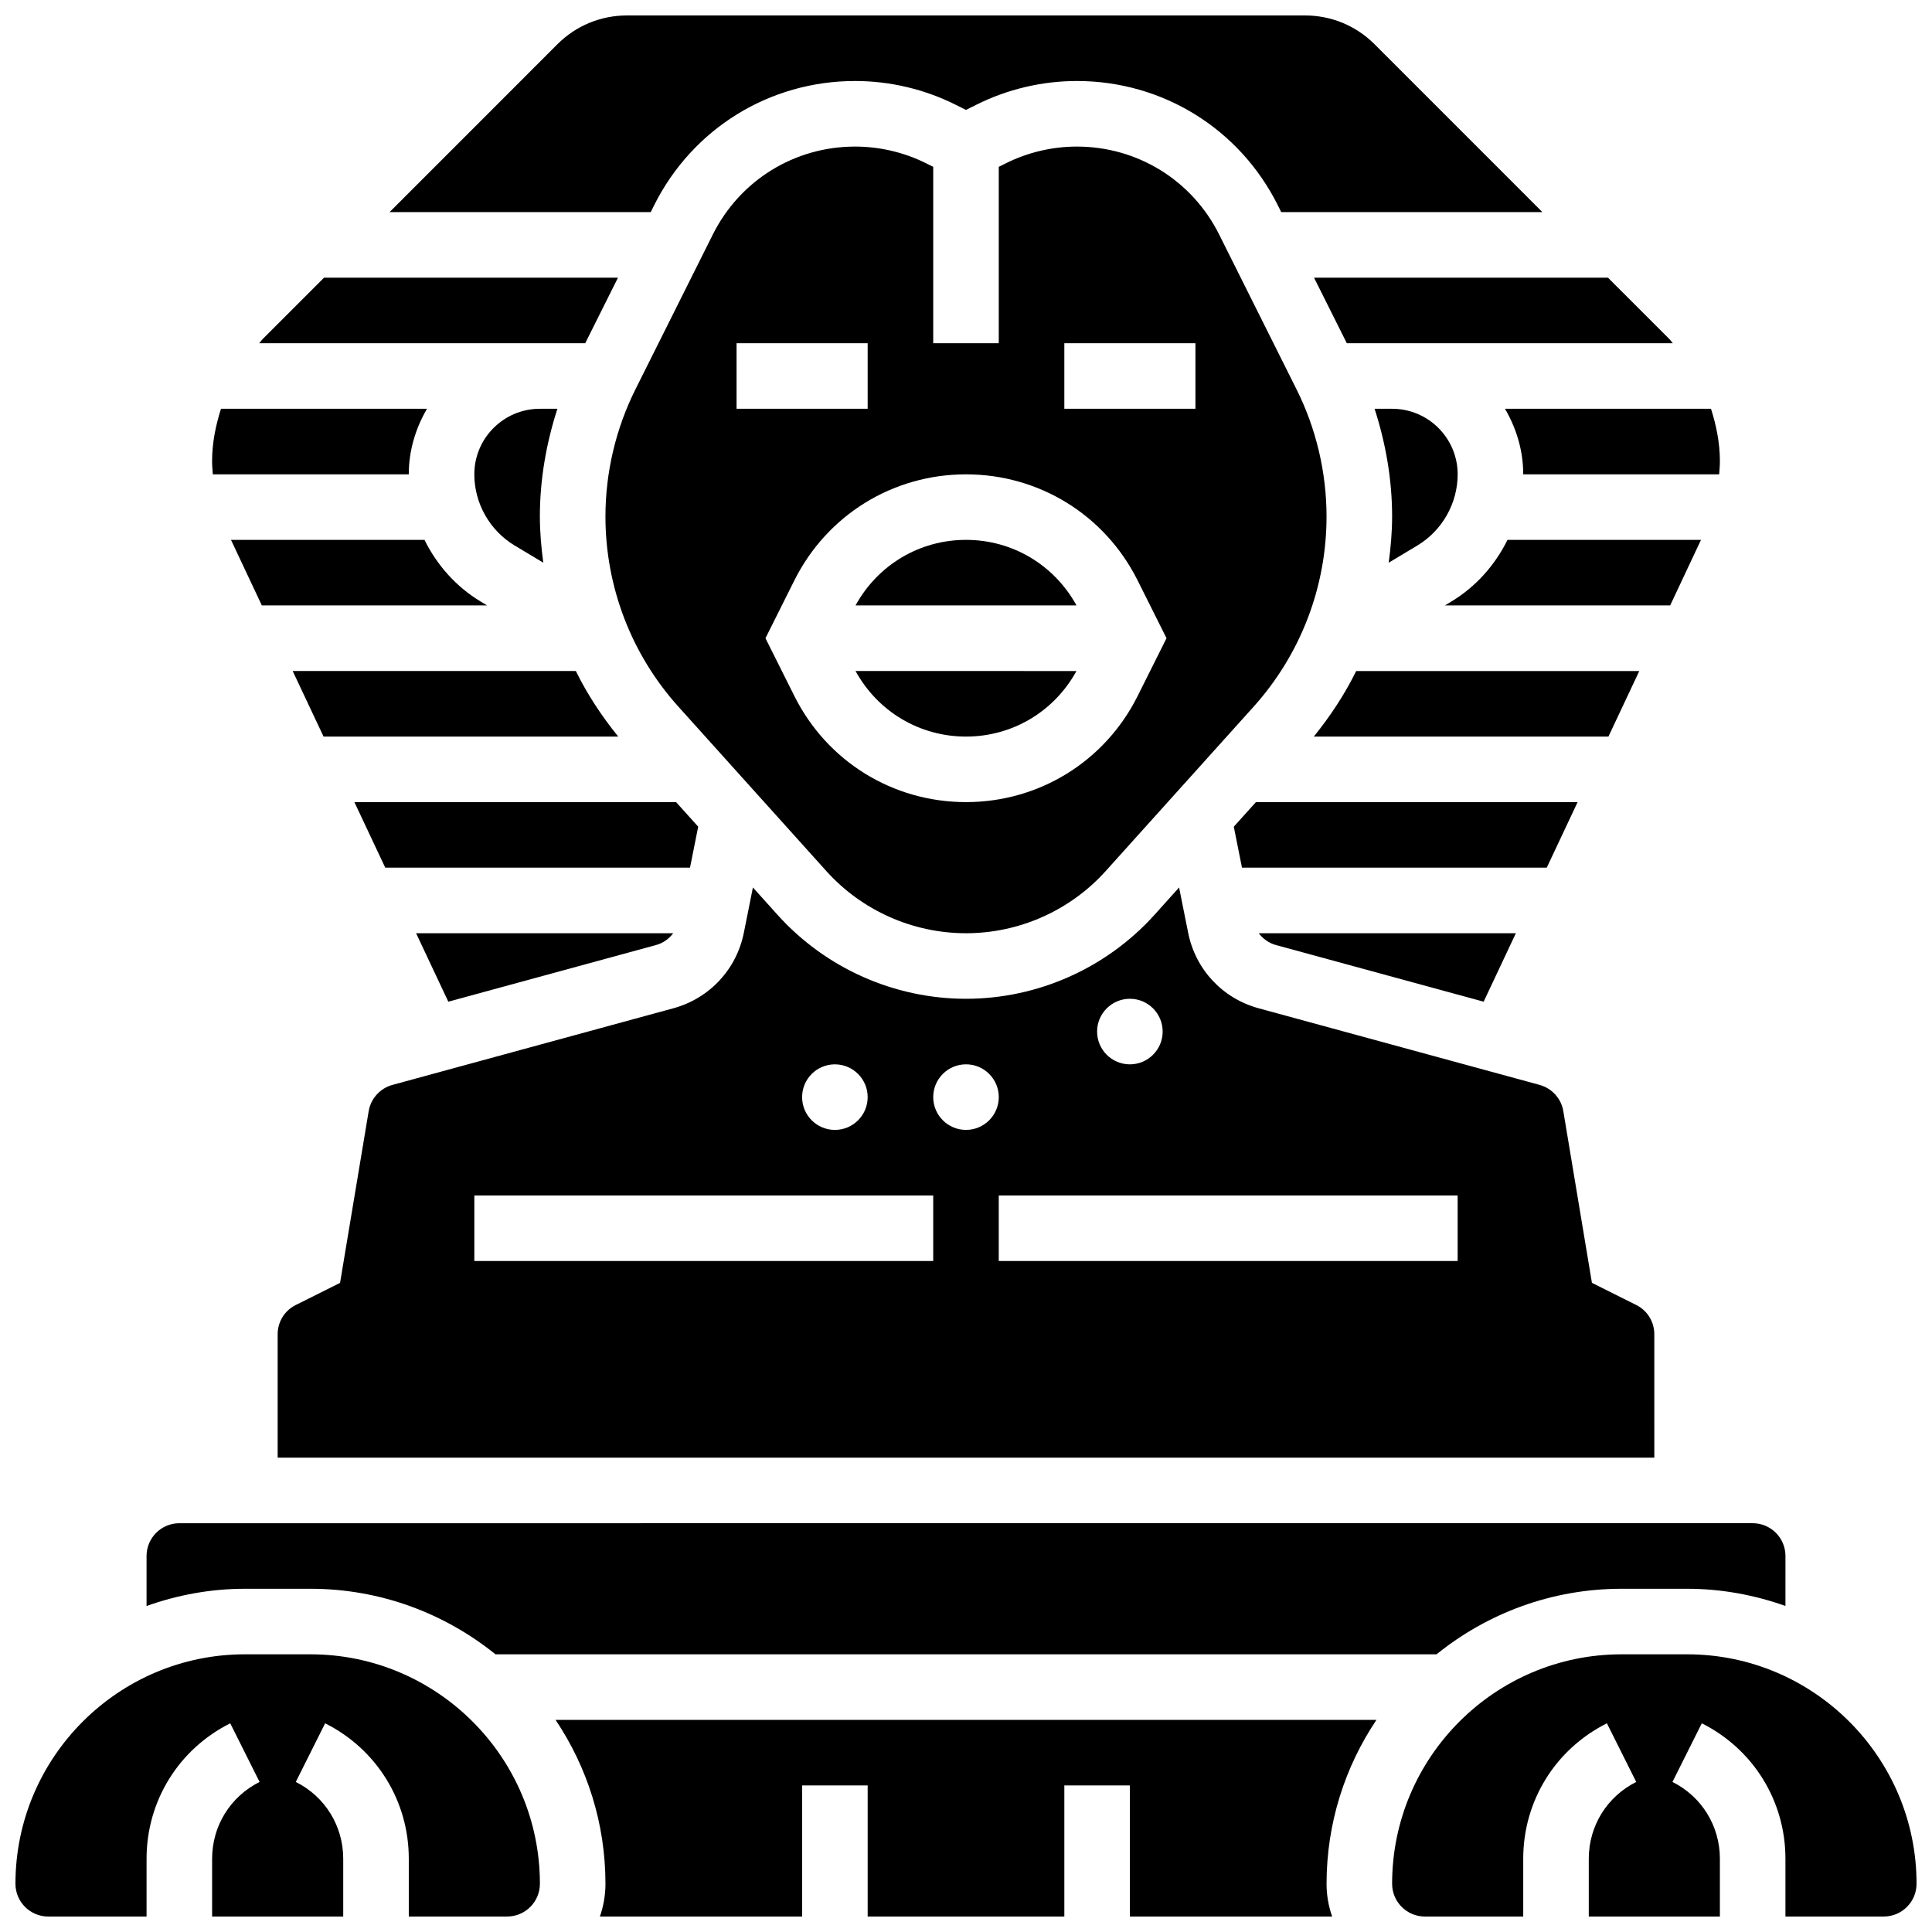 <?xml version="1.0" encoding="UTF-8"?>
<!-- Uploaded to: ICON Repo, www.svgrepo.com, Generator: ICON Repo Mixer Tools -->
<svg width="800px" height="800px" version="1.1" viewBox="144 144 512 512" xmlns="http://www.w3.org/2000/svg">
 <defs>
  <clipPath id="d">
   <path d="m148.09 582h139.91v69.902h-139.91z"/>
  </clipPath>
  <clipPath id="c">
   <path d="m247 148.09h306v52.906h-306z"/>
  </clipPath>
  <clipPath id="b">
   <path d="m291 599h218v52.902h-218z"/>
  </clipPath>
  <clipPath id="a">
   <path d="m512 582h139.9v69.902h-139.9z"/>
  </clipPath>
 </defs>
 <path d="m329.03 363.08-5.863-6.516h-85.25l8.176 17.371h80.766z"/>
 <path d="m562.08 356.57h-85.25l-5.863 6.516 2.172 10.855h80.766z"/>
 <path d="m317.87 394.44c1.875-0.512 3.414-1.652 4.543-3.129h-68.145l8.539 18.145z"/>
 <path d="m537.18 409.46 8.539-18.145h-68.137c1.129 1.477 2.668 2.613 4.543 3.129z"/>
 <path d="m221.56 321.82 8.184 17.375h78.09c-4.387-5.41-8.199-11.207-11.23-17.371z"/>
 <path d="m287.07 252.33c-9.582 0-17.371 7.793-17.371 17.371 0 7.68 4.09 14.906 10.676 18.859l7.602 4.559c-0.539-4.047-0.906-8.121-0.906-12.258 0-9.676 1.668-19.328 4.648-28.535z"/>
 <path d="m256.49 287.07h-51.277l8.176 17.371h59.703l-1.652-0.992c-6.551-3.922-11.648-9.699-14.949-16.379z"/>
 <path d="m400 339.2c12.324 0 23.383-6.644 29.273-17.371l-58.547-0.004c5.887 10.73 16.945 17.375 29.273 17.375z"/>
 <path d="m400 287.07c-12.324 0-23.383 6.644-29.273 17.371h58.555c-5.898-10.723-16.957-17.371-29.281-17.371z"/>
 <path d="m547.67 269.7h51.926c0.086-1.164 0.191-2.328 0.191-3.492 0-4.805-0.938-9.434-2.356-13.879h-54.594c2.988 5.133 4.832 11.012 4.832 17.371z"/>
 <path d="m519.62 288.56c6.586-3.953 10.676-11.18 10.676-18.859 0-9.582-7.793-17.371-17.371-17.371h-4.648c2.981 9.207 4.648 18.855 4.648 28.531 0 4.125-0.363 8.207-0.902 12.258z"/>
 <path d="m389.48 187.3c-5.828-2.922-12.344-4.457-18.859-4.457-16.07 0-30.523 8.93-37.715 23.305l-20.492 41c-5.211 10.414-7.965 22.07-7.965 33.719 0 18.66 6.871 36.578 19.363 50.441l39.156 43.512c9.426 10.484 22.922 16.496 37.031 16.496 14.105 0 27.605-6.012 37.039-16.496l39.156-43.512c12.48-13.863 19.352-31.773 19.352-50.441 0-11.648-2.754-23.312-7.965-33.711l-20.492-41.008c-7.191-14.375-21.652-23.305-37.715-23.305-6.516 0-13.031 1.539-18.859 4.457l-1.832 0.91v46.75h-17.371v-46.75zm-50.285 47.66h34.746v17.371h-34.746zm86.863 0h34.746v17.371h-34.746zm-26.059 34.746c19.379 0 36.812 10.77 45.48 28.109l7.66 15.324-7.66 15.324c-8.668 17.336-26.102 28.105-45.48 28.105s-36.812-10.77-45.48-28.109l-7.664-15.32 7.66-15.324c8.672-17.34 26.105-28.109 45.484-28.109z"/>
 <path d="m492.17 339.2h78.082l8.176-17.371h-75.023c-3.031 6.164-6.848 11.957-11.234 17.371z"/>
 <g clip-path="url(#d)">
  <path d="m226.27 582.41h-17.371c-33.52 0-60.805 27.285-60.805 60.805 0 4.793 3.891 8.688 8.688 8.688h26.059v-15.324c0-15.289 8.504-29.039 22.176-35.883l7.773 15.539c-7.758 3.883-12.578 11.672-12.578 20.344v15.32h34.746v-15.324c0-8.668-4.82-16.469-12.57-20.344l7.773-15.539c13.668 6.856 22.172 20.605 22.172 35.887v15.32h26.059c4.793 0 8.688-3.891 8.688-8.688-0.004-33.52-27.285-60.801-60.809-60.801z"/>
 </g>
 <path d="m252.33 269.7c0-6.359 1.84-12.238 4.828-17.371h-54.594c-1.418 4.453-2.356 9.074-2.356 13.879 0 1.164 0.105 2.328 0.191 3.492z"/>
 <path d="m307.77 217.59h-77.898l-16.242 16.242c-0.348 0.348-0.594 0.773-0.93 1.129h86.387z"/>
 <path d="m500.92 234.96h86.387c-0.34-0.355-0.582-0.781-0.93-1.129l-16.246-16.242h-77.898z"/>
 <g clip-path="url(#c)">
  <path d="m317.36 198.38c10.164-20.301 30.57-32.914 53.258-32.914 9.199 0 18.398 2.172 26.625 6.289l2.754 1.375 2.746-1.371c8.23-4.121 17.43-6.293 26.629-6.293 22.688 0 43.094 12.613 53.258 32.914l0.91 1.832h69.215l-44.484-44.492c-4.926-4.914-11.465-7.625-18.434-7.625h-179.68c-6.965 0-13.516 2.711-18.434 7.625l-44.484 44.492h69.215z"/>
 </g>
 <g clip-path="url(#b)">
  <path d="m291.23 599.79c8.34 12.43 13.223 27.371 13.223 43.434 0 3.051-0.531 5.977-1.484 8.688l53.602-0.004v-34.746h17.371v34.746h52.117v-34.746h17.371v34.746h53.605c-0.953-2.711-1.484-5.637-1.484-8.684 0-16.062 4.883-31 13.219-43.434z"/>
 </g>
 <path d="m226.27 565.04c18.562 0 35.605 6.531 49.035 17.371h249.39c13.422-10.84 30.473-17.371 49.035-17.371h17.371c9.148 0 17.895 1.66 26.059 4.559l0.004-13.246c0-4.793-3.891-8.688-8.688-8.688l-416.95 0.004c-4.793 0-8.688 3.891-8.688 8.688v13.246c8.164-2.902 16.91-4.562 26.059-4.562z"/>
 <g clip-path="url(#a)">
  <path d="m591.1 582.41h-17.371c-33.52 0-60.805 27.285-60.805 60.805 0 4.793 3.891 8.688 8.688 8.688h26.059v-15.324c0-15.289 8.504-29.039 22.176-35.883l7.773 15.539c-7.758 3.883-12.578 11.672-12.578 20.344v15.32h34.746v-15.324c0-8.668-4.82-16.469-12.57-20.344l7.773-15.539c13.664 6.856 22.168 20.605 22.168 35.887v15.32h26.059c4.793 0 8.688-3.891 8.688-8.688 0-33.52-27.281-60.801-60.805-60.801z"/>
 </g>
 <path d="m582.41 497.6c0-3.316-1.84-6.297-4.805-7.773l-11.727-5.863-7.582-45.508c-0.555-3.336-3.031-6.055-6.289-6.949l-74.445-20.301c-9.59-2.613-16.758-10.293-18.691-20.031l-2.398-11.988-6.523 7.254c-12.734 14.133-30.941 22.246-49.953 22.246-19.016 0-37.223-8.113-49.945-22.246l-6.523-7.254-2.398 11.988c-1.945 9.738-9.113 17.418-18.691 20.031l-74.449 20.309c-3.258 0.895-5.723 3.613-6.289 6.957l-7.582 45.5-11.727 5.863c-2.969 1.477-4.809 4.449-4.809 7.766v32.695h364.83zm-138.98-88.914c4.793 0 8.688 3.891 8.688 8.688 0 4.793-3.891 8.688-8.688 8.688-4.793 0-8.688-3.891-8.688-8.688 0-4.793 3.894-8.688 8.688-8.688zm-78.176 17.375c4.793 0 8.688 3.891 8.688 8.688 0 4.793-3.891 8.688-8.688 8.688-4.793 0-8.688-3.891-8.688-8.688s3.891-8.688 8.688-8.688zm26.059 52.117h-121.61v-17.371h121.61zm8.688-34.746c-4.793 0-8.688-3.891-8.688-8.688 0-4.793 3.891-8.688 8.688-8.688 4.793 0 8.688 3.891 8.688 8.688-0.004 4.797-3.894 8.688-8.688 8.688zm130.29 34.746h-121.61v-17.371h121.61z"/>
 <path d="m594.78 287.07h-51.277c-3.301 6.68-8.398 12.457-14.949 16.383l-1.648 0.992h59.703z"/>
</svg>